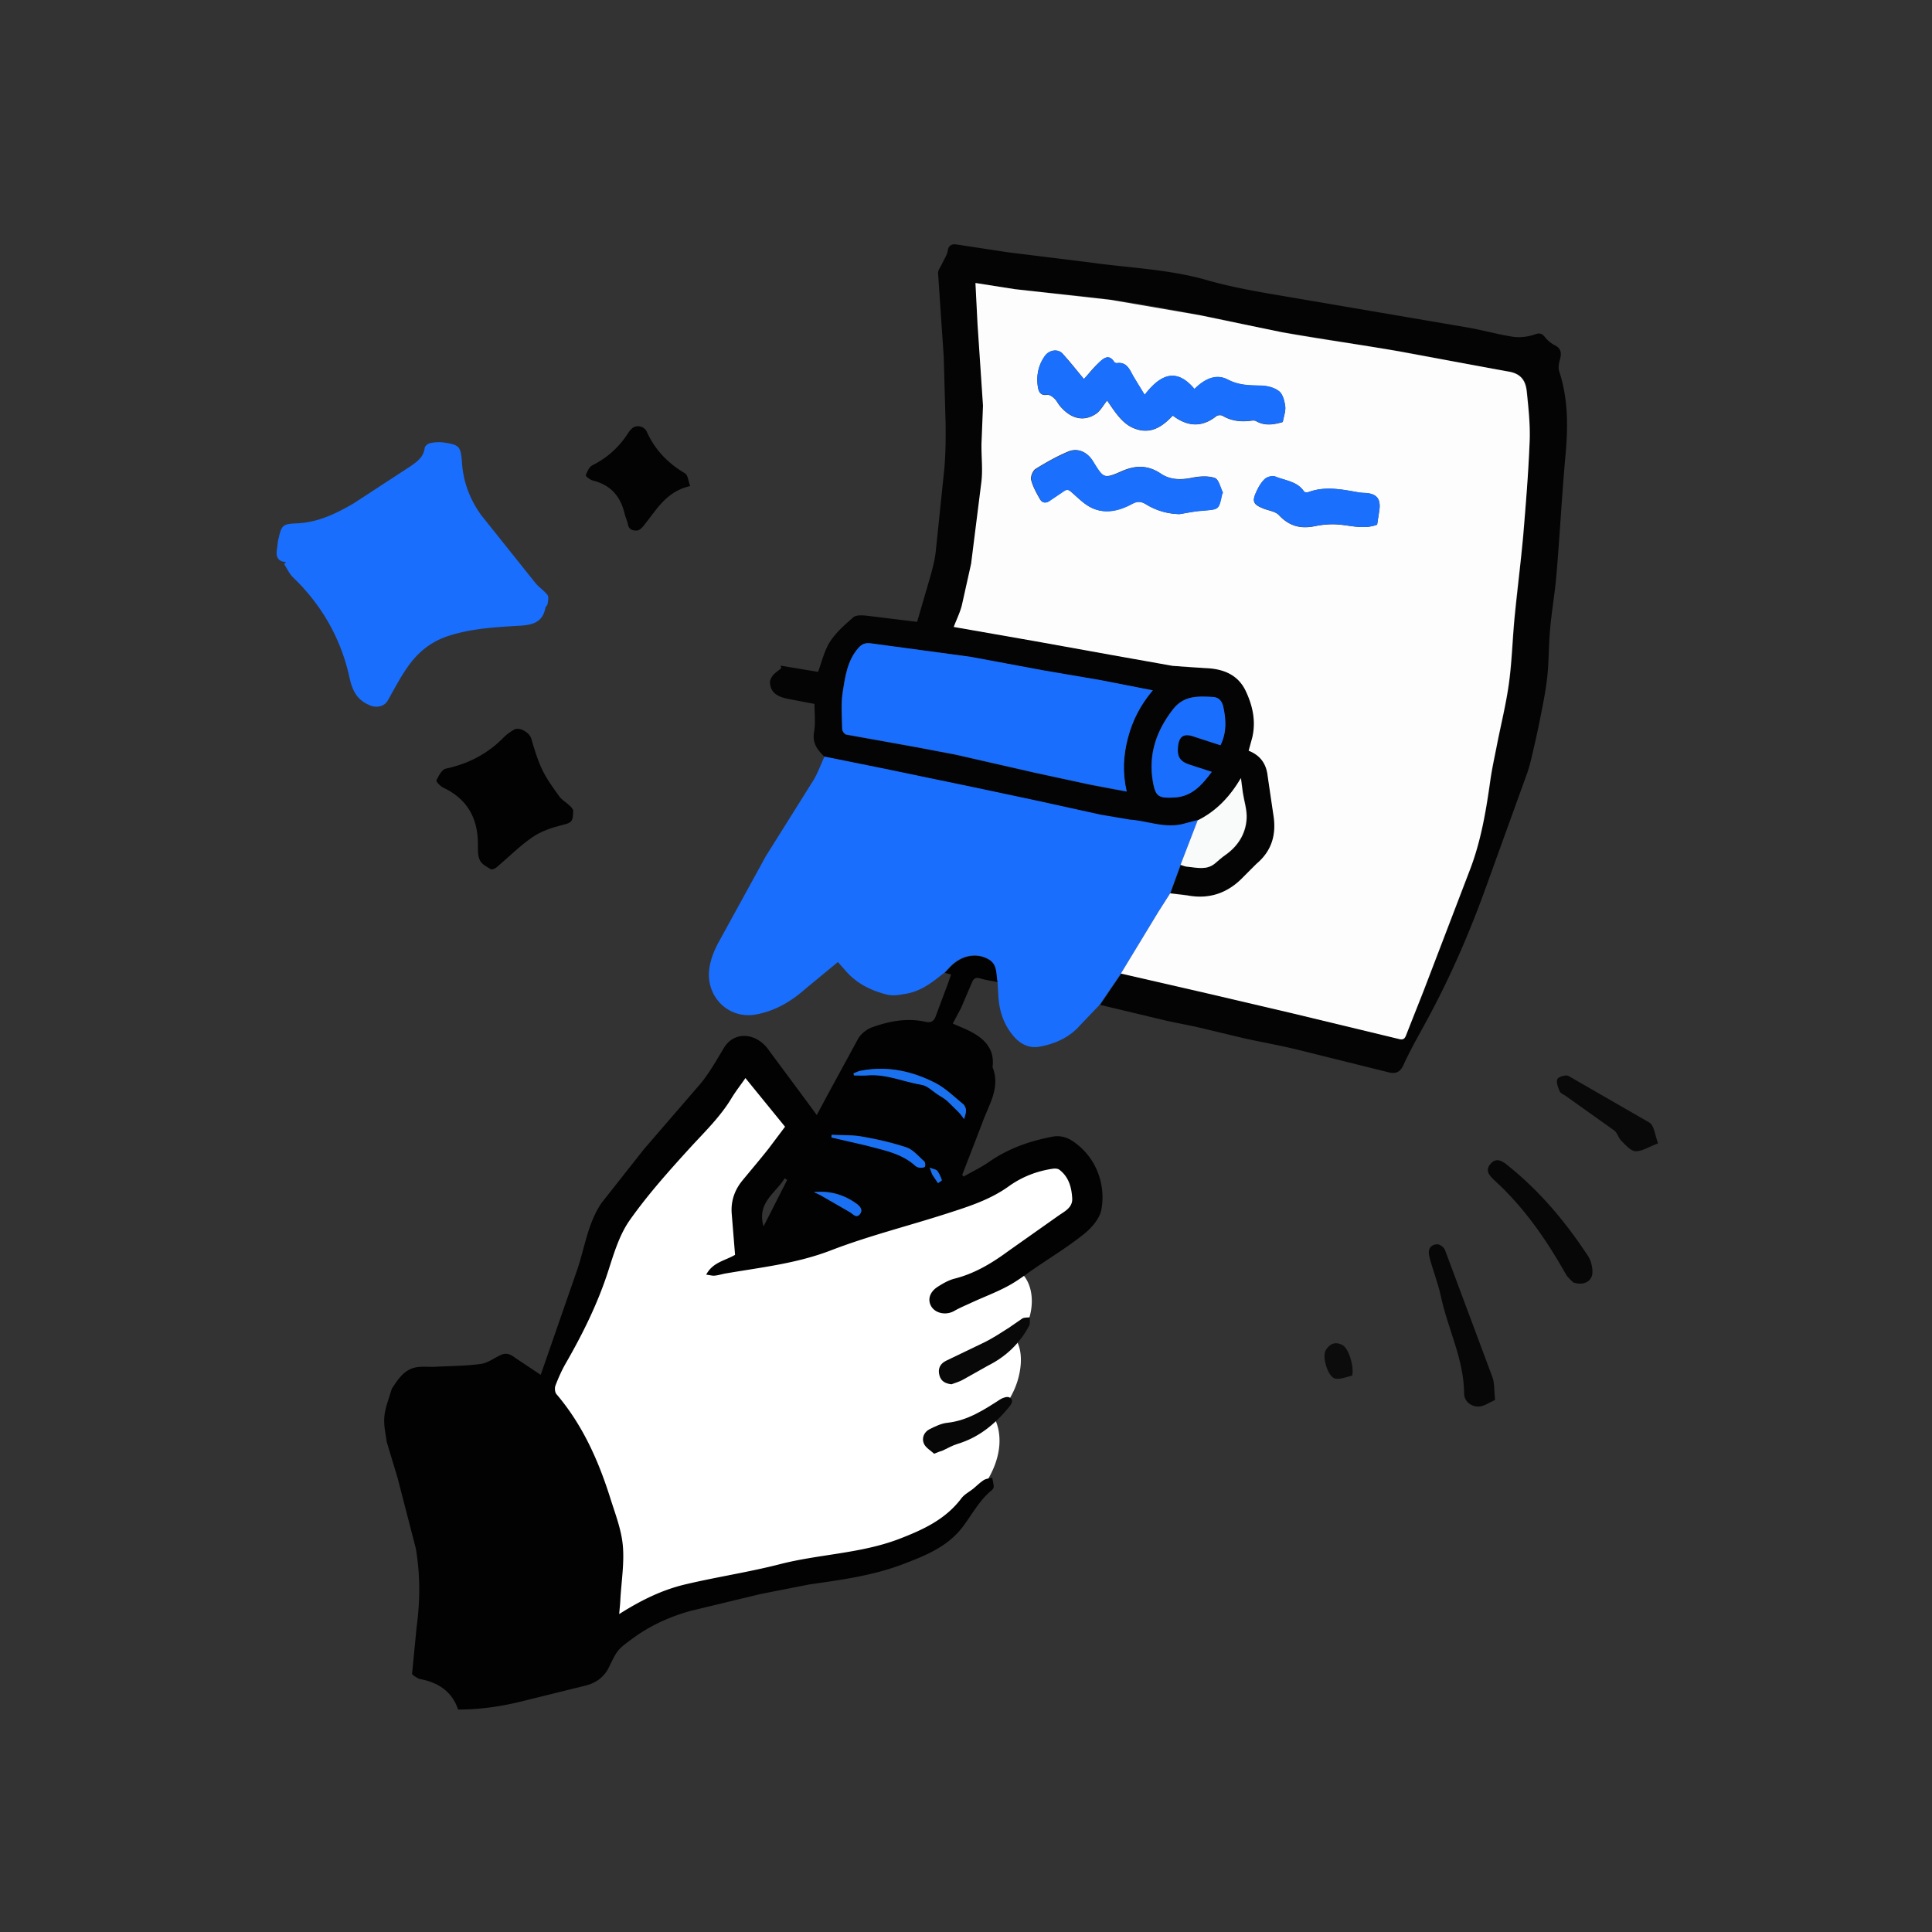 <svg width="200" height="200" viewBox="0 0 200 200" fill="none" xmlns="http://www.w3.org/2000/svg"><rect x="0" y="0" width="200" height="200" fill="#333333" stroke="none"/><path d="M111.484 120.722c-.683-.664-1.699-.742-2.597-.625-1.192.156-2.305.586-3.438.976l-3.691 1.27-7.598 2.832-7.246 2.949c-2.246.879-4.57 1.641-7.012 1.621-.742 0-1.465-.097-2.168-.254.098-1.035-.117-2.089-.82-2.91-.234-.273-.508-.527-.781-.742.019-.039.059-.078.078-.098.352-.527 1.016-1.757.84-2.578.781-.097 1.582-1.172 1.895-1.738.195-.352.449-.879.566-1.406.684-.293 1.387-1.25 1.602-1.68.371-.683.977-1.973.43-2.715l-3.301-4.609c-.84-1.152-2.617.664-3.203 2.344-.527.312-.996.898-1.23 1.25-.215.332-.449.722-.586 1.132-.625.04-1.426.879-1.66 1.192-.352.469-.664 1.015-.84 1.601-.566.196-1.191.86-1.406 1.133-.234.313-.449.645-.606 1.016-.508.176-1.016.664-1.309 1.055-.469.625-.898 1.425-.977 2.226-.078 0-.176 0-.254.02-1.543.214-2.812 1.504-3.535 2.832s-1.035 2.793-.684 4.238l-.293.195c-1.582 1.094-2.676 3.379-2.344 5.352l-.176.117c-1.445 1.016-2.461 3.086-2.246 4.863a2.22 2.22 0 0 0 .156.645c-.82 1.055-1.387 2.656-.957 3.418 2.031 3.711 3.613 7.637 5.02 11.64l1.992 5.938c.078.215.117.43.195.644-.781 1.075-1.27 2.188-1.484 3.516-.117.723.41 1.484 1.191 1.172 6.543-2.676 13.301-4.805 20.195-6.309 5.996-1.308 12.852-2.109 17.324-6.816 1.504-1.582 2.774-3.652 2.93-5.879.059-.918-.078-1.875-.488-2.695 1.015-1.114 1.855-2.344 2.324-3.77.41-1.269.606-2.871.039-4.101.606-.899 1.094-1.895 1.328-2.969.371-1.602.117-3.477-1.25-4.531-1.445-1.094-3.222-.078-4.375.898-.625.527-.976.977-1.425 1.211-.41.215-.957.293-1.465.254 0-.078-.019-.156-.039-.254a14.35 14.35 0 0 0 1.113-.527c2.168-1.075 4.101-2.598 6.308-3.614.997-.468 2.09-.722 3.067-1.211 1.523-.761 2.695-2.109 3.281-3.71.43-1.27.625-2.833-.391-3.809z" fill="#fff"/><path d="M111.036 118.125c-.645-.429-1.348-.605-2.129-.449-2.325.449-4.512 1.211-6.485 2.578-.84.586-1.777 1.035-2.675 1.543-.039-.058-.098-.117-.137-.175l2.09-5.411c.644-1.836 1.894-3.593 1.054-5.722v-.078c.196-1.641-.644-2.696-1.972-3.457-.703-.411-1.465-.684-2.149-.997l.859-1.621 1.093-2.558c.176-.449.371-.645.899-.489.586.176 1.191.254 1.797.372-.157-.801 0-1.739-.86-2.286-1.113-.684-2.519-.547-3.652.371-.352.273-.644.645-.957.957l.644.175-.332.957-1.289 3.438c-.176.449-.488.625-1.016.508-1.895-.43-3.731-.078-5.488.547-.586.195-1.211.683-1.504 1.21l-3.242 5.958-1.035 1.933-1.289-1.758-3.594-4.843c-1.27-1.934-3.633-2.168-4.727-.352-.742 1.23-1.465 2.52-2.363 3.633l-5.918 6.855-4.375 5.547c-1.426 2.07-1.738 4.61-2.539 6.953l-3.77 10.86-2.637-1.758c-.469-.352-.898-.567-1.465-.313-.703.313-1.367.84-2.09.938-1.543.215-3.125.215-4.707.293-.664.039-1.348-.059-1.992.058-1.27.235-1.875 1.25-2.52 2.207l-.469 1.485c-.332 1.074-.41 1.758-.234 2.91l.176 1.133 1.113 3.691 1.895 7.324c.469 2.793.449 5.391.078 8.184l-.469 4.824c.078.078.176.156.273.235-.039-.039.391.234.449.253a11.66 11.66 0 0 1 .762.176c.879.254 1.699.664 2.324 1.348.449.488.762 1.055.957 1.66 2.305 0 4.57-.332 6.797-.898l6.328-1.563c1.133-.273 1.992-.879 2.5-1.933.879-1.797.879-1.817 2.48-2.989 1.836-1.347 3.887-2.265 6.055-2.851l7.129-1.719 5.059-.996c3.262-.469 6.523-.899 9.629-2.07 2.363-.899 4.707-1.817 6.289-3.926.957-1.27 1.699-2.715 2.969-3.75.117-.098.234-.274.215-.41-.02-.293-.098-.586-.157-.899-.293.078-.625.098-.879.254-.39.254-.722.586-1.074.879-.41.332-.918.586-1.23.996-1.66 2.207-3.984 3.262-6.465 4.219-4.004 1.523-8.281 1.562-12.363 2.617-3.203.82-6.484 1.309-9.707 2.07-2.441.567-4.687 1.68-6.894 3.086.039-.547.098-.996.117-1.445.098-1.895.43-3.828.254-5.684-.156-1.66-.801-3.3-1.309-4.922-1.23-3.886-2.871-7.558-5.547-10.703-.176-.195-.215-.644-.117-.898.293-.762.625-1.524 1.035-2.246 1.777-3.086 3.34-6.231 4.434-9.629.586-1.816 1.152-3.731 2.227-5.254 1.875-2.656 4.063-5.098 6.269-7.52 1.504-1.64 3.106-3.183 4.258-5.097.449-.742.996-1.426 1.445-2.09l4.102 5.039-1.719 2.285c-.879 1.113-1.797 2.188-2.695 3.281-.801.977-1.191 2.09-1.113 3.36l.352 4.336c-1.074.625-2.305.761-2.988 2.051.371.039.645.136.918.097.391-.039.781-.176 1.172-.234 3.633-.625 7.266-1.016 10.781-2.363 3.945-1.524 8.066-2.54 12.109-3.848 2.188-.703 4.395-1.406 6.309-2.774 1.348-.976 2.871-1.582 4.531-1.835.235-.04.567-.04.742.097.977.742 1.27 1.836 1.329 2.988.039.918-.762 1.309-1.387 1.739l-5.254 3.711c-1.699 1.25-3.457 2.304-5.527 2.832-.625.156-1.23.508-1.777.859-.84.547-1.055 1.367-.625 2.051.469.723 1.563.898 2.363.43.586-.332 1.21-.586 1.835-.879 1.231-.567 2.5-1.036 3.692-1.68.996-.527 1.894-1.231 2.812-1.856 1.7-1.171 3.477-2.246 5.078-3.535.782-.625 1.602-1.562 1.797-2.48.489-2.481-.41-5.449-2.968-7.149zm-31.993 8.829c-.723-2.481 1.289-3.457 2.188-4.981.078.059.176.117.254.176l-2.441 4.805zm9.961-1.25c-.371.429-.664 0-1.016-.215-.996-.606-2.031-1.172-3.047-1.758-.215-.117-.469-.215-.684-.332 1.68-.176 3.144.273 4.434 1.211.371.293.684.664.313 1.094zm6.719-4.942c-.059.098-.371.117-.547.098a.88.88 0 0 1-.488-.235c-1.406-1.25-3.203-1.562-4.922-2.031-1.23-.332-2.48-.566-3.711-.859.02-.098.02-.176.039-.274 1.035.059 2.07 0 3.086.176 1.582.274 3.145.625 4.668 1.133.684.234 1.23.918 1.816 1.426.098.117.137.429.059.566zm1.367 1.699c-.195-.273-.391-.547-.566-.839-.098-.157-.137-.352-.293-.743.391.157.664.176.781.332.215.274.351.625.469.957.039.039-.254.196-.391.293zm.996-8.476c-.293-.274-.664-.469-.996-.684-.547-.351-1.074-.918-1.68-1.015-1.895-.313-3.691-1.153-5.664-.977-.449.039-.898 0-1.348 0-.019-.059-.019-.137-.039-.195.254-.098.508-.235.781-.274 2.715-.527 5.293.039 7.695 1.27 1.055.547 1.953 1.445 2.891 2.207.156.137.273.43.273.644 0 .293-.117.586-.195.879-.176-.215-.332-.468-.527-.664-.391-.429-.781-.82-1.191-1.191z" fill="#020202"/><path d="M85.351 78.34c-.723-.703-1.289-1.406-1.074-2.578.156-.918.039-1.895.039-2.891l-2.754-.527c-.918-.195-1.777-.527-1.856-1.66-.019-.254.137-.547.293-.762.254-.293.586-.508.879-.742l-.059-.273 3.867.645c.391-1.055.644-2.207 1.25-3.145.625-.957 1.543-1.758 2.422-2.52.293-.234.879-.195 1.328-.156l5.254.644 1.426-4.902c.215-.801.43-1.621.508-2.441l.879-8.477c.137-1.543.156-3.105.137-4.648l-.195-6.973-.586-8.652c-.019-.332.293-.684.43-1.016.195-.43.488-.84.566-1.289.098-.625.449-.742.957-.664l5.254.801 8.379 1.035c4.102.586 8.262.703 12.266 1.855 2.05.586 4.16.996 6.269 1.367l10.547 1.797 10.293 1.758c1.523.273 3.027.703 4.57.938.743.098 1.563 0 2.266-.254.586-.215.801 0 1.113.391.254.293.586.566.938.742.683.352.703.84.527 1.484-.117.391-.195.859-.078 1.211.957 2.891.918 5.82.644 8.789-.371 4.121-.585 8.262-.937 12.383-.156 1.836-.488 3.672-.645 5.508-.156 1.641-.117 3.281-.293 4.922-.175 1.602-.507 3.164-.82 4.746-.254 1.269-.547 2.519-.84 3.769-.136.547-.273 1.074-.468 1.602l-4.219 11.68c-1.68 4.668-3.653 9.219-6.016 13.594-.859 1.601-1.777 3.164-2.519 4.804-.391.879-.938.938-1.66.742l-9.512-2.363c-1.719-.41-3.457-.722-5.176-1.094l-4.824-1.152c-1.172-.273-2.363-.469-3.535-.742l-6.7-1.602 2.207-3.242 8.829 2.012 9.003 2.109 10.86 2.617c.449.118.644.079.82-.41.567-1.523 1.211-3.027 1.797-4.55l4.746-12.403c1.172-3.047 1.719-6.23 2.168-9.434.176-1.231.449-2.441.684-3.652.41-2.109.937-4.199 1.23-6.309.313-2.266.371-4.551.586-6.816l.899-8.516.664-9.707c.058-1.719-.118-3.457-.293-5.195-.118-1.113-.567-1.875-1.934-2.09-3.789-.586-7.539-1.426-11.309-2.09l-12.089-1.973c-2.871-.508-5.704-1.23-8.575-1.777-3.046-.586-6.113-1.152-9.199-1.582-3.262-.449-6.562-.703-9.844-1.094-1.328-.156-2.636-.41-4.121-.645l.215 4.238.567 8.457c.058 1.309-.118 2.637-.157 3.945-.019 1.289.118 2.598 0 3.867a182.33 182.33 0 0 1-1.074 8.555c-.215 1.445-.586 2.871-.957 4.297-.195.781-.566 1.504-.84 2.246l8.477 1.484 7.91 1.426 6.25 1.113c1.113.176 2.246.195 3.359.234 1.797.059 3.36.605 4.2 2.305.761 1.523 1.113 3.164.703 4.902-.098.43-.235.879-.371 1.348 1.23.488 1.836 1.387 1.972 2.637.156 1.328.371 2.656.586 3.984.332 2.012-.156 3.711-1.738 5.078-.488.41-.918.918-1.367 1.367-1.602 1.66-3.516 2.363-5.801 1.914-.586-.117-1.191-.137-1.777-.215l1.074-2.949c.254.078.508.195.762.215.957.078 1.953.371 2.812-.352.352-.293.684-.605 1.055-.859 1.308-.918 2.109-2.187 2.207-3.75.058-.898-.254-1.816-.391-2.715-.078-.508-.137-1.016-.195-1.504-1.133 1.914-2.539 3.418-4.473 4.375-.488.137-.976.254-1.484.391-1.914.488-3.711-.293-5.567-.43-1.015-.078-2.011-.293-3.007-.508l-6.661-1.465-6.445-1.367-9.199-1.914-6.309-1.289zm33.985-6.875l-5.391-1.035-5.957-1.016-7.441-1.387c-3.457-.527-6.915-.918-10.371-1.406-.586-.078-.957.059-1.328.469-1.152 1.309-1.367 2.949-1.621 4.551-.195 1.25-.078 2.559-.059 3.828 0 .195.234.547.41.586l7.285 1.309 4.102.781L107.09 80l5.507 1.191c1.309.273 2.598.508 4.024.762-.449-1.934-.332-3.711.117-5.508.488-1.836 1.309-3.437 2.598-4.98zm7.011 5.684c.664-1.367.567-2.676.274-3.984-.137-.566-.449-.977-1.074-1.016-1.524-.078-2.989-.176-4.141 1.289-1.738 2.246-2.559 4.688-2.07 7.5.273 1.563.625 1.699 2.207 1.621 1.816-.098 2.832-1.25 3.886-2.656l-2.285-.742c-1.015-.332-1.328-.84-1.211-1.914.117-1.055.645-1.367 1.641-.996.937.332 1.875.606 2.773.898z" fill="#040404"/><path d="M122.207 89.531l-1.074 2.949-1.231 1.934-3.867 6.367-2.207 3.242-2.383 2.5c-1.074 1.036-2.441 1.582-3.867 1.836-1.016.176-1.934-.254-2.637-1.074-1.074-1.25-1.543-2.734-1.601-4.375l-.078-1.289c-.157-.801 0-1.738-.86-2.285-1.113-.684-2.519-.547-3.652.371-.352.274-.645.645-.957.957-1.172.938-2.344 1.895-3.887 2.188-.664.117-1.406.273-2.051.117-1.68-.41-3.223-1.172-4.375-2.539l-.742-.84-3.359 2.773c-1.504 1.328-3.164 2.305-5.137 2.657-2.871.527-5.312-1.934-4.785-4.942.137-.82.469-1.66.859-2.402l4.961-9.043 4.922-7.852c.469-.762.762-1.641 1.152-2.461l6.289 1.269 9.2 1.914 6.445 1.367 6.66 1.465 3.008.508c1.855.137 3.672.938 5.566.43l1.485-.391-1.797 4.648zM29.61 58.184c-.937-.059-1.055-.645-.937-1.367.059-.312.059-.645.137-.957.332-1.465.41-1.621 1.855-1.68 2.226-.078 4.141-1.016 5.976-2.09l5.801-3.789c.684-.469 1.406-.957 1.523-1.934.02-.195.332-.449.547-.488a4.15 4.15 0 0 1 1.387-.078c1.699.254 1.797.391 1.934 2.188.137 1.973.859 3.789 1.992 5.352l5.586 6.992c.371.469.918.801 1.27 1.27.156.195.039.625 0 .938-.02.137-.195.234-.215.371-.273 1.426-1.211 1.777-2.578 1.855-2.519.156-5.039.273-7.5 1.074-1.875.625-3.203 1.758-4.258 3.301-.742 1.074-1.348 2.246-1.992 3.379-.352.625-1.152.781-1.816.508-1.348-.547-1.836-1.484-2.148-2.91-.879-4.023-2.871-7.5-5.859-10.371-.371-.371-.605-.898-.898-1.348.058-.059.117-.137.195-.215z" fill="#196efd"/><path d="M59.336 83.866c0 1.25-.195 1.309-1.152 1.543-1.074.273-2.187.644-3.086 1.269-1.309.898-2.461 2.07-3.691 3.106-.156.137-.488.273-.605.195-.43-.254-.957-.527-1.133-.937-.234-.508-.195-1.152-.195-1.738-.02-2.676-1.152-4.629-3.613-5.781-.293-.137-.742-.625-.684-.742.234-.469.566-1.133.977-1.211 2.363-.508 4.375-1.562 6.055-3.301.293-.293.645-.527 1.016-.742.566-.312 1.602.313 1.777.938.313 1.094.645 2.207 1.133 3.223.469.977 1.133 1.875 1.777 2.773.273.371.723.605 1.055.938.215.156.332.41.371.469z" fill="#020202"/><path d="M71.446 50.313c-2.52.566-3.516 2.52-4.824 4.121-.176.215-.43.469-.664.488-.41.02-.859-.059-.957-.645-.059-.371-.254-.703-.332-1.074-.43-1.816-1.445-3.008-3.301-3.457-.293-.078-.762-.449-.723-.547.137-.391.352-.879.684-1.035 1.406-.703 2.539-1.68 3.438-2.949.371-.527.684-1.27 1.563-1.055.234.059.508.273.605.488.84 1.895 2.188 3.301 3.984 4.355.293.176.332.801.527 1.309z" fill="#030303"/><path d="M98.496 143.301c-.664-.078-1.094-.332-1.25-.938-.176-.664.059-1.172.664-1.484l4.102-1.973c.84-.429 1.641-.957 2.441-1.465l1.387-.957c.215-.117.508-.078.762-.117-.02.293.058.625-.059.86-.976 1.855-2.422 3.222-4.297 4.16l-2.5 1.406c-.391.234-.84.352-1.25.508z" fill="#080808"/><path d="M96.699 150.488c-.332-.313-.859-.605-1.055-1.035-.254-.567 0-1.211.586-1.504s1.23-.606 1.855-.664c2.109-.235 3.79-1.348 5.489-2.442.254-.156.722-.312.937-.175.469.273.215.664-.058.996-1.446 1.758-3.125 3.144-5.332 3.808-.527.157-1.016.45-1.523.684-.254.078-.469.156-.898.332z" fill="#070707"/><path d="M88.359 111.113c.254-.097.508-.234.781-.273 2.715-.528 5.293.039 7.695 1.269 1.055.547 1.953 1.446 2.891 2.207.156.137.273.43.273.645 0 .293-.117.586-.195.879-.176-.215-.332-.469-.527-.664l-1.191-1.172c-.293-.274-.664-.469-.996-.684-.547-.351-1.074-.918-1.68-1.015-1.895-.313-3.691-1.153-5.664-.977-.449.039-.898 0-1.348 0-.019-.098-.019-.156-.039-.215z" fill="#1a71ef"/><path d="M86.094 117.48c1.035.059 2.07 0 3.086.176 1.582.274 3.145.625 4.668 1.133.683.234 1.23.918 1.816 1.426.117.097.156.43.078.566-.059.098-.371.117-.547.098a.89.89 0 0 1-.488-.234c-1.406-1.25-3.203-1.563-4.922-2.032l-3.711-.859c0-.098 0-.176.019-.274z" fill="#1a70f2"/><path d="M84.258 123.418c1.68-.175 3.144.274 4.434 1.211.371.274.664.645.313 1.074-.371.43-.664 0-1.016-.214l-3.047-1.758c-.215-.117-.449-.215-.684-.313z" fill="#1970f2"/><path d="M96.25 120.879c.391.156.664.176.781.332.215.273.352.625.469.957.019.059-.254.195-.391.312l-.566-.839c-.098-.176-.137-.371-.293-.762z" fill="#1a71ed"/><path d="M116.035 100.781l3.867-6.367 1.231-1.934 1.777.215c2.305.43 4.219-.254 5.801-1.914l1.367-1.367c1.602-1.348 2.07-3.066 1.738-5.078l-.586-3.984c-.136-1.27-.742-2.148-1.972-2.637l.371-1.348c.41-1.719.039-3.359-.703-4.902-.84-1.699-2.403-2.246-4.199-2.305l-3.36-.234-6.25-1.113-7.91-1.426-8.476-1.484c.273-.742.644-1.465.84-2.246l.957-4.297 1.075-8.555c.136-1.269-.02-2.578 0-3.867l.156-3.945-.567-8.457-.214-4.238 4.121.645 9.843 1.094 9.2 1.582 8.574 1.777c4.023.723 8.066 1.27 12.09 1.973l11.308 2.09c1.367.215 1.817.977 1.934 2.09.176 1.719.371 3.457.293 5.195-.117 3.242-.391 6.484-.664 9.707-.254 2.852-.625 5.664-.899 8.516-.214 2.266-.273 4.57-.586 6.816-.293 2.129-.82 4.219-1.23 6.309-.234 1.211-.508 2.422-.684 3.652-.449 3.203-.976 6.387-2.168 9.434l-4.746 12.402-1.797 4.551c-.175.488-.39.527-.82.41l-10.859-2.617-9.004-2.109-8.848-2.032zm-3.828-61.543c-.84-1.016-1.484-1.855-2.207-2.617-.488-.527-1.387-.391-1.836.234-.684.957-.898 2.051-.723 3.203.079.488.254.918.957.82.235-.039.547.176.743.371.234.215.371.527.566.762 1.133 1.348 2.461 1.699 3.77.82.449-.312.742-.879 1.132-1.367.957 1.406 1.719 2.617 3.164 3.008 1.524.43 2.637-.391 3.633-1.445 1.524 1.152 3.008 1.25 4.512.059.137-.117.488-.137.644-.039.918.547 1.915.645 2.95.508.175-.019.371-.039.508.039.918.527 1.835.371 2.773.098.098-.566.312-1.113.254-1.621-.078-.566-.254-1.289-.664-1.582-.508-.391-1.289-.566-1.953-.566-1.172-.02-2.227-.039-3.34-.625-1.231-.645-2.442-.02-3.438.977-1.933-2.305-3.593-1.426-5.156.605-.469-.762-.859-1.367-1.211-1.992-.371-.684-.683-1.445-1.68-1.289-.078.019-.234-.059-.273-.137-.527-.82-1.074-.391-1.523.039-.586.508-1.055 1.133-1.602 1.738zm9.902 13.984c.821-.137 1.621-.312 2.442-.371 1.621-.137 1.621-.098 1.933-1.68.02-.078.098-.176.078-.215-.253-.527-.41-1.348-.82-1.484-.703-.234-1.582-.176-2.344-.02-1.152.234-2.265.234-3.242-.43-1.308-.879-2.578-.879-3.984-.273-1.914.84-1.934.801-3.047-1.016-.566-.937-1.543-1.406-2.539-.996-1.172.488-2.305 1.133-3.379 1.797-.293.176-.547.801-.469 1.133.176.703.547 1.367.918 2.012.235.41.625.43 1.035.117.45-.332.938-.605 1.387-.937.41-.312.625-.098.938.176.644.566 1.289 1.211 2.05 1.563 1.407.625 2.832.254 4.122-.449.566-.312.976-.234 1.445.059a6.91 6.91 0 0 0 3.476 1.016zm20.45 1.094l.214-1.387c.215-1.289-.253-1.855-1.543-1.894-.156 0-.332-.02-.488-.039-1.777-.312-3.535-.703-5.312-.039-.117.039-.371.02-.43-.059-.703-1.074-1.953-1.133-2.988-1.562-.274-.117-.801.02-1.055.234-.371.332-.645.781-.859 1.25-.528 1.113-.391 1.406.761 1.855.508.195 1.172.273 1.524.645 1.054 1.133 2.246 1.465 3.73 1.152.762-.156 1.563-.234 2.344-.176 1.348.078 2.676.547 4.102.02z" fill="#fdfdfd"/><path d="M119.336 71.464c-1.289 1.523-2.11 3.145-2.578 4.961-.469 1.797-.567 3.574-.117 5.508l-4.024-.762-5.508-1.191-8.125-1.856-4.102-.781-7.285-1.309c-.176-.039-.41-.371-.41-.586-.019-1.289-.137-2.578.059-3.828.254-1.582.469-3.242 1.621-4.551.371-.43.723-.547 1.328-.469l10.371 1.406 7.442 1.387 5.957 1.016 5.371 1.055zm7.011 5.685l-2.754-.898c-1.015-.352-1.523-.059-1.64.996-.117 1.094.195 1.582 1.211 1.914l2.285.742c-1.055 1.406-2.07 2.559-3.887 2.656-1.582.078-1.933-.059-2.207-1.621-.488-2.812.332-5.254 2.07-7.5 1.133-1.465 2.598-1.367 4.141-1.289.625.039.938.43 1.074 1.016.274 1.309.371 2.617-.293 3.984z" fill="#196efd"/><path d="M122.207 89.531l1.777-4.609c1.934-.957 3.34-2.461 4.473-4.375l.195 1.504c.137.898.45 1.816.391 2.715-.098 1.563-.898 2.832-2.207 3.75-.371.254-.703.566-1.055.859-.859.723-1.855.449-2.812.352-.254 0-.508-.117-.762-.195z" fill="#f9fafa"/><path d="M112.207 39.238l1.601-1.758c.45-.41.997-.859 1.524-.039.039.078.195.137.273.137 1.016-.137 1.309.605 1.68 1.289l1.211 1.992c1.562-2.031 3.242-2.891 5.156-.605 1.016-1.016 2.207-1.621 3.438-.977 1.113.586 2.168.605 3.34.625.664 0 1.445.176 1.953.566.41.293.586 1.016.664 1.582.058.508-.156 1.055-.254 1.621-.938.273-1.856.43-2.774-.098-.136-.078-.351-.059-.507-.039-1.036.137-2.032.039-2.95-.508-.156-.098-.507-.078-.644.039-1.504 1.191-2.988 1.113-4.512-.059-.976 1.055-2.109 1.875-3.633 1.445-1.445-.391-2.207-1.602-3.164-3.008-.41.508-.683 1.055-1.133 1.367-1.289.879-2.636.527-3.769-.82-.195-.254-.332-.566-.567-.762-.195-.176-.527-.41-.742-.371-.703.098-.879-.332-.957-.82-.176-1.152.039-2.246.723-3.203.449-.625 1.348-.762 1.836-.234l2.207 2.637zm9.902 13.986c-1.25-.039-2.402-.352-3.437-.996-.469-.293-.879-.371-1.446-.059-1.289.703-2.715 1.074-4.121.449-.762-.332-1.426-.977-2.051-1.562-.312-.293-.527-.488-.937-.176l-1.387.938c-.41.313-.801.293-1.035-.117-.371-.645-.742-1.309-.918-2.012-.078-.332.176-.957.469-1.133 1.074-.684 2.207-1.309 3.379-1.797.996-.41 1.953.059 2.539.996 1.113 1.816 1.133 1.855 3.047 1.016 1.406-.625 2.675-.605 3.984.273.977.664 2.09.664 3.242.43.762-.156 1.641-.215 2.344.02.391.137.566.957.82 1.484.02.059-.058.137-.078.215-.332 1.582-.332 1.543-1.933 1.68-.86.039-1.661.215-2.481.352z" fill="#1a6ffd"/><path d="M142.559 54.317c-1.426.527-2.754.059-4.102-.039-.762-.059-1.582.02-2.344.176-1.484.313-2.675-.02-3.73-1.152-.352-.371-.996-.449-1.524-.645-1.152-.449-1.289-.762-.761-1.855.215-.449.488-.918.859-1.25.254-.215.781-.352 1.055-.234 1.035.43 2.285.488 2.988 1.563.059.078.293.098.43.059 1.777-.664 3.554-.274 5.312.039l.488.039c1.29.039 1.758.605 1.543 1.895l-.214 1.406z" fill="#1b6ffd"/><path d="M154.766 144.923c-.625.273-1.133.664-1.68.683-.84.02-1.523-.566-1.523-1.367-.02-3.535-1.68-6.66-2.403-10.039-.293-1.387-.839-2.715-1.191-4.102-.176-.664.02-1.25.801-1.289.273-.019.722.313.82.606l4.883 13.086c.254.625.195 1.426.293 2.422zm8.086-12.17c-.176-.195-.567-.488-.781-.898-2.012-3.555-4.297-6.856-7.325-9.629-.527-.488-1.054-1.016-.468-1.719.625-.761 1.289-.293 1.875.196 3.281 2.636 5.937 5.82 8.242 9.316.312.488.488 1.191.449 1.797-.078.859-.937 1.308-1.992.937z" fill="#070707"/><path d="M171.641 118.359c-.977.371-1.68.84-2.344.82-.508-.039-1.035-.664-1.465-1.093-.293-.293-.41-.821-.722-1.055l-5.02-3.574c-.215-.157-.527-.254-.625-.469-.176-.41-.39-.938-.254-1.27.098-.254.879-.468 1.133-.351l8.438 4.863c.468.332.527 1.231.859 2.129z" fill="#090909"/><path d="M139.98 142.401c-.586.137-1.211.411-1.757.313-.743-.137-1.407-2.266-.977-2.949.391-.664.996-.918 1.719-.528.625.293 1.23 2.188 1.015 3.164z" fill="#0c0c0c"/></svg>